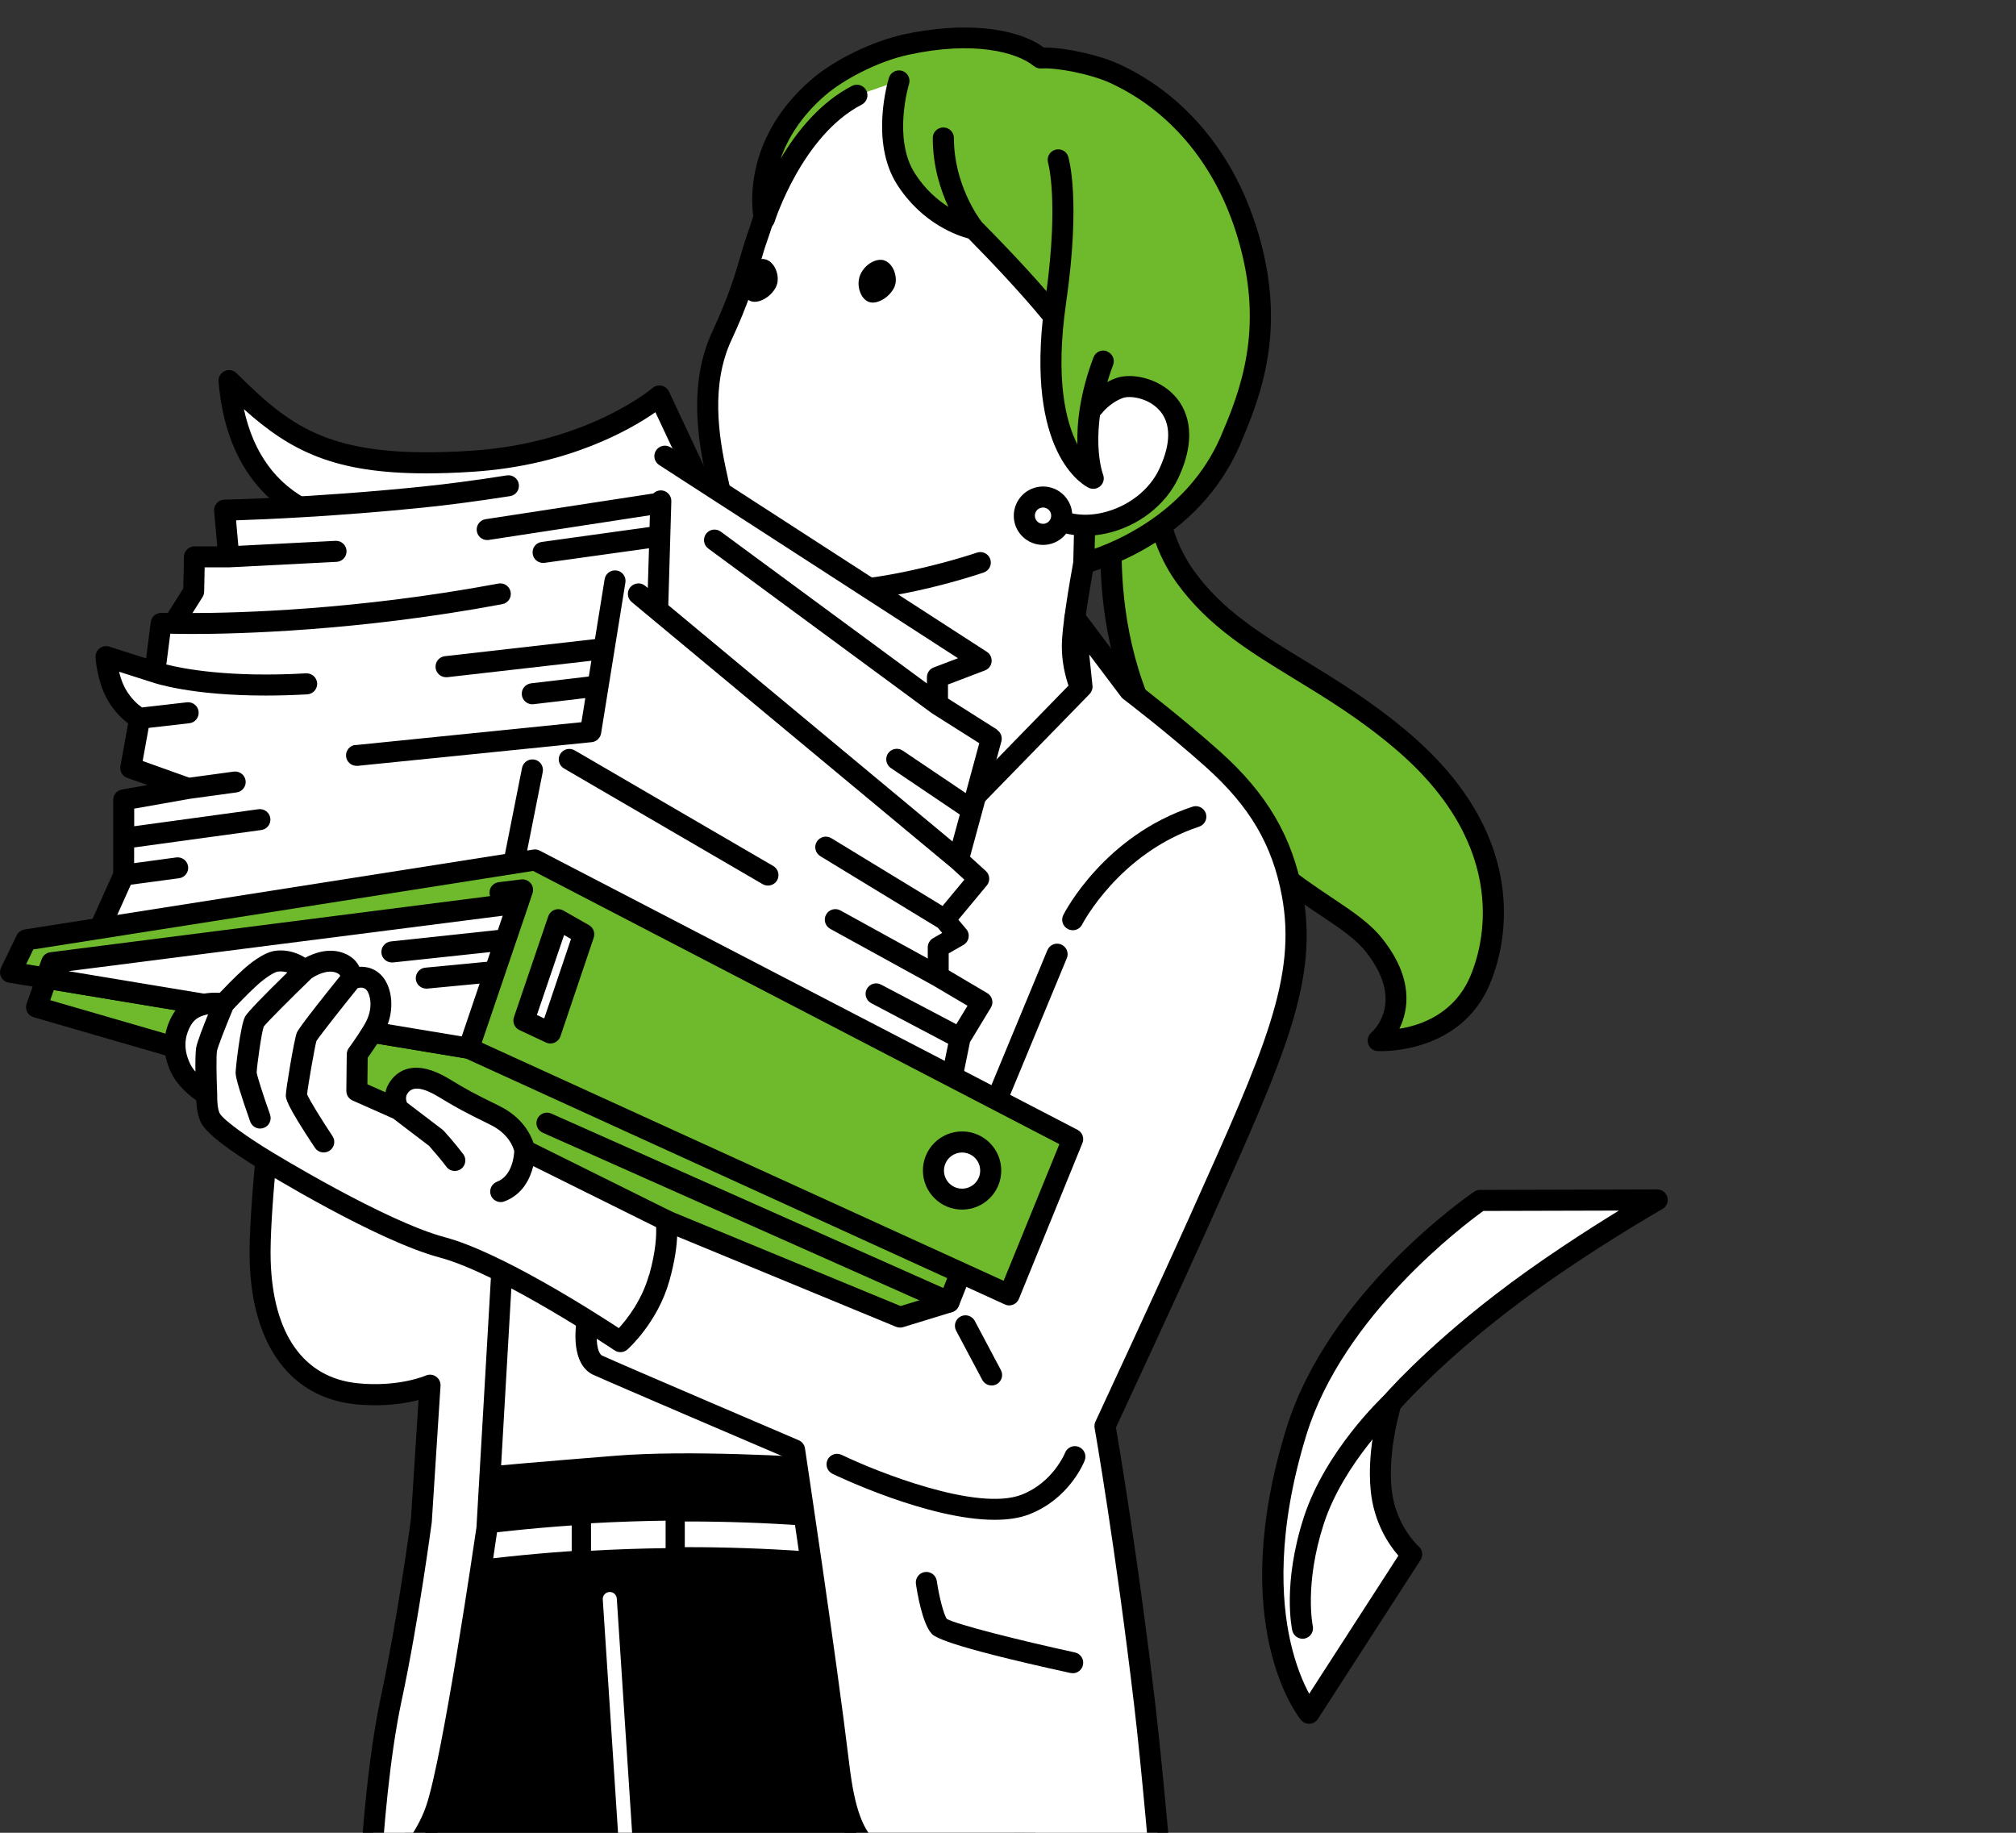 <svg width="220" height="200" viewBox="0 0 220 200" fill="none" xmlns="http://www.w3.org/2000/svg">
<rect x="0" y="0" width="220" height="200" fill="#333333" stroke="none"/>
<g clip-path="url(#clip0_1560_7544)">
<path d="M151.808 153.122C151.808 153.122 155.929 148.305 163.802 142.23C171.674 136.147 180.839 130.946 180.839 130.946L161.495 131C161.495 131 145.973 141.578 141.453 156.251C134.964 177.323 142.852 186.965 142.852 186.965L154.053 169.614C154.053 169.614 151.163 167.121 150.717 162.534C150.271 157.939 151.808 153.129 151.808 153.129V153.122Z" fill="white"/>
<path d="M142.86 188.107C142.514 188.107 142.191 187.954 141.968 187.686C141.63 187.271 133.765 177.323 140.361 155.914C144.943 141.025 160.212 130.493 160.858 130.049C161.05 129.918 161.273 129.849 161.503 129.849L180.847 129.795C181.369 129.795 181.823 130.148 181.954 130.647C182.084 131.153 181.869 131.682 181.408 131.936C181.316 131.989 172.221 137.175 164.502 143.135C157.659 148.42 153.646 152.777 152.831 153.689C152.555 154.656 151.494 158.652 151.855 162.411C152.247 166.453 154.776 168.716 154.807 168.739C155.238 169.115 155.33 169.744 155.022 170.227L143.821 187.578C143.621 187.885 143.283 188.084 142.921 188.1C142.898 188.1 142.875 188.1 142.86 188.1V188.107ZM161.872 132.143C159.774 133.654 146.573 143.549 142.56 156.589C139.316 167.136 139.815 174.638 140.807 179.087C141.399 181.749 142.237 183.659 142.868 184.832L152.601 169.759C151.617 168.632 149.925 166.216 149.579 162.641C149.11 157.87 150.656 152.984 150.717 152.784C150.763 152.639 150.84 152.5 150.94 152.385C151.109 152.186 155.23 147.407 163.11 141.324C167.915 137.612 173.243 134.206 176.664 132.104L161.872 132.143Z" fill="black"/>
<path d="M142.145 178.826C141.622 178.826 141.146 178.465 141.023 177.929C140.977 177.721 139.931 172.843 142.276 165.586C144.621 158.345 150.764 152.539 151.025 152.293C151.486 151.864 152.217 151.887 152.647 152.347C153.078 152.807 153.055 153.536 152.593 153.965C152.532 154.019 146.62 159.626 144.459 166.292C142.314 172.912 143.252 177.392 143.26 177.438C143.391 178.059 143.006 178.665 142.384 178.803C142.299 178.818 142.214 178.834 142.138 178.834L142.145 178.826Z" fill="black"/>
<path d="M107.748 155.615H51.141L44.567 196.445L53.562 235.803L117.058 235.857L110.931 193.669L107.748 155.615Z" fill="black"/>
<path d="M117.059 237C116.498 237 116.006 236.586 115.921 236.018L109.794 193.83C109.794 193.83 109.794 193.784 109.786 193.761L106.696 156.758H52.126L45.745 196.407L54.686 235.543C54.824 236.164 54.44 236.778 53.817 236.916C53.202 237.054 52.579 236.67 52.441 236.049L43.446 196.691C43.415 196.545 43.407 196.4 43.43 196.254L50.004 155.423C50.096 154.871 50.573 154.457 51.142 154.457H107.749C108.349 154.457 108.848 154.917 108.894 155.507L112.07 193.523L118.197 235.673C118.289 236.302 117.851 236.885 117.221 236.969C117.167 236.977 117.105 236.985 117.051 236.985L117.059 237Z" fill="black"/>
<path d="M68.562 206.172C68.163 206.172 67.824 205.865 67.801 205.458L65.779 174.538C65.749 174.116 66.072 173.756 66.494 173.725C66.917 173.694 67.279 174.016 67.309 174.438L69.331 205.359C69.362 205.78 69.039 206.141 68.616 206.172C68.601 206.172 68.585 206.172 68.562 206.172Z" fill="white"/>
<path d="M102.505 172.053C84.254 169.284 65.687 169.284 47.428 172.053C47.851 170.289 48.273 168.532 48.696 166.768C66.118 164.252 83.808 164.252 101.229 166.768C101.652 168.524 102.075 170.289 102.497 172.053H102.505Z" fill="white"/>
<path d="M47.428 173.203C47.112 173.203 46.797 173.073 46.582 172.835C46.321 172.551 46.221 172.16 46.313 171.792C46.736 170.028 47.159 168.264 47.581 166.507C47.689 166.054 48.066 165.709 48.535 165.64C66.071 163.109 83.862 163.109 101.398 165.64C101.867 165.709 102.244 166.054 102.351 166.507C102.774 168.264 103.197 170.028 103.62 171.792C103.712 172.16 103.605 172.551 103.351 172.835C103.089 173.119 102.705 173.249 102.328 173.196C84.169 170.442 65.756 170.442 47.597 173.196C47.543 173.203 47.481 173.211 47.428 173.211V173.203ZM74.966 168.831C83.662 168.831 92.349 169.445 100.991 170.672C100.76 169.713 100.529 168.754 100.299 167.796C83.485 165.441 66.448 165.441 49.634 167.796C49.404 168.754 49.173 169.713 48.942 170.672C57.584 169.445 66.271 168.831 74.966 168.831Z" fill="black"/>
<path d="M73.683 169.99C70.269 170.013 66.848 170.135 63.442 170.35V165.257C66.856 165.042 70.269 164.927 73.683 164.896V169.99Z" fill="white"/>
<path d="M63.442 171.393C63.173 171.393 62.919 171.293 62.719 171.109C62.504 170.91 62.389 170.634 62.389 170.342V165.249C62.389 164.697 62.819 164.237 63.373 164.198C66.786 163.983 70.254 163.861 73.675 163.838C73.944 163.838 74.221 163.945 74.421 164.144C74.62 164.344 74.728 164.612 74.728 164.889V169.982C74.728 170.557 74.259 171.025 73.683 171.033C70.3 171.056 66.879 171.178 63.496 171.386C63.473 171.386 63.45 171.386 63.427 171.386L63.442 171.393ZM64.495 166.231V169.222C67.201 169.069 69.931 168.977 72.637 168.939V165.939C69.931 165.978 67.201 166.07 64.495 166.223V166.231Z" fill="black"/>
<path d="M51.103 136.883L50.08 161.46C50.08 161.46 56.869 160.823 67.301 159.987C77.734 159.151 95.793 160.67 95.793 160.67L73.683 142.322L51.103 136.883Z" fill="white"/>
<path d="M50.08 162.61C49.788 162.61 49.504 162.495 49.288 162.296C49.05 162.066 48.919 161.744 48.935 161.414L49.957 136.837C49.98 136.208 50.519 135.709 51.157 135.74C51.795 135.763 52.287 136.3 52.256 136.937L51.287 160.202C53.748 159.979 59.514 159.465 67.217 158.852C74.905 158.238 86.483 158.867 92.303 159.266L72.96 143.211C72.476 142.805 72.406 142.084 72.814 141.593C73.222 141.11 73.944 141.041 74.436 141.447L96.547 159.795C96.931 160.117 97.062 160.647 96.878 161.115C96.686 161.575 96.216 161.866 95.717 161.82C95.54 161.805 77.634 160.324 67.417 161.138C57.107 161.958 50.28 162.603 50.211 162.61C50.173 162.61 50.142 162.61 50.103 162.61H50.08Z" fill="black"/>
<path d="M152.931 80.788C143.621 72.895 134.941 70.701 129.336 62.923C124.923 56.794 126.061 49.108 126.061 49.108L121.825 52.821C121.825 52.821 117.95 71.813 129.79 85.697C140.161 97.855 146.688 99.021 149.971 103.186C155.007 109.576 150.386 113.541 150.386 113.541C150.386 113.541 158.443 114.063 161.48 107.014C162.549 104.521 166.9 92.624 152.931 80.78V80.788Z" fill="#6FBA2C"/>
<path d="M150.679 114.699C150.456 114.699 150.333 114.699 150.326 114.699C149.857 114.669 149.457 114.362 149.311 113.917C149.165 113.472 149.295 112.989 149.649 112.682C150.026 112.345 153.27 109.215 149.08 103.899C147.942 102.457 146.358 101.399 144.16 99.926C140.485 97.471 135.457 94.104 128.93 86.449C122.61 79.039 120.719 70.233 120.234 64.15C119.719 57.584 120.673 52.798 120.711 52.598C120.834 51.977 121.441 51.578 122.064 51.701C122.687 51.823 123.087 52.429 122.964 53.051C122.925 53.235 119.35 71.675 130.675 84.96C136.994 92.37 141.876 95.638 145.436 98.016C147.719 99.542 149.526 100.754 150.887 102.48C154.277 106.783 153.716 110.197 152.709 112.26C155.069 111.884 158.682 110.634 160.435 106.569C161.758 103.485 165.079 92.585 152.194 81.662C148.388 78.441 144.744 76.216 141.223 74.068C136.387 71.115 131.813 68.331 128.407 63.598C123.771 57.162 124.878 49.284 124.932 48.947C125.024 48.318 125.608 47.888 126.239 47.98C126.869 48.072 127.3 48.655 127.207 49.284C127.2 49.353 126.2 56.594 130.275 62.263C133.412 66.62 137.586 69.167 142.422 72.112C145.851 74.206 149.741 76.576 153.678 79.921C167.762 91.864 164.026 104.037 162.542 107.481C159.613 114.301 152.363 114.707 150.679 114.707V114.699Z" fill="black"/>
<path d="M117.012 70.433C117.051 65.83 121.218 46.631 121.218 46.631L105.065 55.981L89.581 61.834C89.581 61.834 88.628 71.698 87.913 73.01C87.198 74.322 73.228 77.313 73.228 77.313L84.353 95.508L113.806 98.223L124.915 83.879C124.915 83.879 116.935 78.203 116.997 70.44L117.012 70.433Z" fill="white"/>
<path d="M113.822 99.366C113.576 99.366 113.33 99.289 113.122 99.128C112.623 98.745 112.53 98.024 112.915 97.517L123.332 84.071C121.118 82.23 115.821 77.106 115.875 70.417C115.906 66.728 118.427 54.316 119.565 48.909L105.65 56.963C105.596 56.993 105.542 57.024 105.481 57.039L90.666 62.639C90.373 65.577 89.635 72.25 88.936 73.539C88.644 74.068 88.251 74.797 80.602 76.745C78.511 77.282 76.427 77.758 75.066 78.065L85.353 94.894C85.684 95.431 85.514 96.137 84.969 96.466C84.423 96.796 83.716 96.628 83.385 96.083L72.26 77.888C72.068 77.574 72.037 77.183 72.183 76.837C72.329 76.492 72.637 76.247 72.998 76.17C78.895 74.904 85.776 73.109 86.96 72.335C87.352 71.261 88.021 66.091 88.444 61.703C88.482 61.266 88.774 60.898 89.182 60.737L104.573 54.922L120.649 45.618C121.041 45.388 121.533 45.419 121.902 45.679C122.271 45.948 122.448 46.408 122.348 46.853C122.31 47.045 118.204 65.991 118.166 70.425C118.112 77.489 125.523 82.874 125.6 82.928C125.854 83.112 126.023 83.388 126.069 83.695C126.115 84.002 126.031 84.316 125.839 84.562L114.729 98.906C114.506 99.197 114.16 99.351 113.822 99.351V99.366Z" fill="black"/>
<path d="M118.989 12.159C114.038 8.998 103.966 4.718 98.216 6.973C86.061 11.729 84.354 21.141 82.617 26.019C81.779 28.39 81.317 31.235 78.803 36.613C76.466 41.614 77.15 47.252 78.257 52.13C79.472 57.507 80.018 62.11 82.486 63.291C90.489 67.111 106.988 61.412 106.988 61.412L119.143 54.531L122.387 47.589C122.387 47.589 124.455 43.163 126.608 38.446C129.806 31.45 131.843 20.381 118.989 12.166V12.159Z" fill="white"/>
<path d="M89.759 65.746C86.899 65.746 84.169 65.355 81.986 64.319C79.403 63.084 78.642 59.471 77.673 54.899C77.504 54.079 77.32 53.235 77.127 52.376C76.066 47.697 75.182 41.629 77.758 36.122C79.518 32.355 80.241 29.87 80.825 27.876C81.056 27.086 81.279 26.334 81.525 25.628C81.717 25.099 81.909 24.501 82.109 23.872C83.747 18.801 86.484 10.325 97.785 5.899C103.943 3.491 114.207 7.74 119.596 11.192C133.542 20.105 130.629 32.386 127.646 38.914C125.516 43.578 123.44 48.019 123.417 48.065L120.173 55.007C119.904 55.582 119.22 55.828 118.643 55.559C118.066 55.291 117.82 54.608 118.089 54.033L121.334 47.091C121.357 47.045 123.425 42.611 125.554 37.955C128.822 30.806 130.221 20.696 118.358 13.117C113.2 9.819 103.659 6.061 98.623 8.032C88.329 12.059 85.899 19.584 84.293 24.57C84.085 25.222 83.885 25.828 83.685 26.388C83.454 27.032 83.255 27.715 83.024 28.505C82.417 30.576 81.663 33.153 79.834 37.081C77.558 41.951 78.388 47.536 79.365 51.854C79.564 52.736 79.741 53.588 79.918 54.408C80.718 58.205 81.409 61.489 82.97 62.233C90.451 65.807 106.442 60.361 106.603 60.307C107.203 60.1 107.857 60.415 108.064 61.013C108.272 61.611 107.956 62.263 107.357 62.47C106.849 62.647 97.8 65.73 89.751 65.73L89.759 65.746Z" fill="black"/>
<path d="M121.656 8.047C119.357 6.981 115.406 6.222 113.537 6.352C111.116 4.373 105.803 3.368 98.876 4.879C95.371 5.646 91.48 7.664 89.312 9.535C81.647 16.14 83.408 23.91 83.408 23.91C83.408 23.91 86.491 14.03 93.495 10.41L98.092 8.822C98.092 8.822 96.101 15.219 98.869 19.546C101.836 24.163 106.249 24.984 106.249 24.984C106.249 24.984 116.728 35.5 117.405 38.277C118.12 41.238 116.989 45.119 118.642 44.851L118.25 61.465C118.25 61.465 130.051 58.742 134.503 47.513C136.925 41.89 139.146 34.795 135.871 24.746C133.18 16.493 127.783 10.885 121.656 8.055V8.047Z" fill="#6FBA2C"/>
<path d="M122.148 42.343C120.334 43.01 119.335 44.391 119.335 44.391L113.822 55.766C117.897 59.118 125.193 56.694 127.545 51.662C131.243 43.754 124.455 41.491 122.148 42.35V42.343Z" fill="white"/>
<path d="M118.434 58.459C116.405 58.459 114.529 57.837 113.091 56.648C112.599 56.25 112.53 55.521 112.937 55.038C113.337 54.547 114.068 54.478 114.552 54.884C115.99 56.066 118.073 56.457 120.28 55.958C123.032 55.337 125.423 53.504 126.507 51.179C127.814 48.387 127.806 46.155 126.484 44.728C125.238 43.378 123.263 43.163 122.548 43.424C121.11 43.954 120.272 45.066 120.264 45.074C119.888 45.58 119.165 45.687 118.657 45.319C118.15 44.943 118.035 44.237 118.404 43.723C118.45 43.654 119.634 42.059 121.748 41.276C123.416 40.655 126.353 41.208 128.175 43.179C129.321 44.414 130.897 47.229 128.59 52.154C127.207 55.107 124.224 57.423 120.787 58.198C119.995 58.374 119.203 58.466 118.434 58.466V58.459Z" fill="black"/>
<path d="M115.628 18.134C115.544 17.659 115.475 17.436 115.475 17.436L115.628 18.134Z" fill="#6FBA2C"/>
<path d="M115.629 18.134C115.929 19.745 116.444 24.263 115.206 32.846C112.839 49.269 119.312 52.176 119.312 52.176C119.312 52.176 117.413 47.359 120.404 39.389L115.629 18.127V18.134Z" fill="#6FBA2C"/>
<path d="M120.803 38.323C120.211 38.101 119.55 38.4 119.327 38.998C117.843 42.949 117.505 46.178 117.574 48.495C116.29 46.002 115.137 41.361 116.344 33.015C117.966 21.778 116.628 17.283 116.574 17.099C116.39 16.493 115.752 16.163 115.144 16.347C114.537 16.531 114.199 17.168 114.376 17.774C114.391 17.812 115.529 21.831 114.199 31.78C111.431 28.582 108.194 25.291 107.133 24.225C106.826 23.826 104.097 20.129 104.097 15.058C104.097 14.422 103.581 13.908 102.943 13.908C102.305 13.908 101.79 14.422 101.79 15.058C101.79 18.119 102.628 20.712 103.497 22.576C102.313 21.831 100.975 20.689 99.845 18.932C97.4 15.127 99.176 9.244 99.199 9.167C99.384 8.561 99.046 7.917 98.446 7.733C97.838 7.549 97.193 7.886 97.008 8.485C96.924 8.768 94.886 15.45 97.915 20.167C100.637 24.401 104.466 25.705 105.68 26.027C108.302 28.674 111.577 32.179 113.791 34.879C112.2 50.067 118.55 53.112 118.835 53.243C118.988 53.312 119.15 53.342 119.304 53.342C119.596 53.342 119.88 53.235 120.095 53.028C120.434 52.706 120.541 52.215 120.372 51.778C120.357 51.732 118.665 47.283 121.472 39.819C121.695 39.228 121.395 38.569 120.795 38.346L120.803 38.323Z" fill="black"/>
<path d="M136.971 24.386C134.365 16.393 129.099 10.218 122.141 7.004C119.958 5.992 116.26 5.186 113.999 5.186C113.969 5.186 113.945 5.186 113.915 5.186C110.778 2.923 104.989 2.371 98.638 3.752C95.194 4.504 91.05 6.521 88.567 8.661C80.472 15.634 82.217 23.811 82.294 24.156C82.409 24.662 82.847 25.03 83.37 25.046C83.877 25.069 84.362 24.739 84.516 24.24C84.546 24.148 87.545 14.774 94.041 11.415C94.602 11.123 94.825 10.433 94.533 9.865C94.241 9.305 93.549 9.083 92.98 9.374C89.474 11.185 86.922 14.399 85.192 17.306C85.953 15.143 87.398 12.688 90.082 10.379C91.957 8.761 95.671 6.728 99.138 5.976C106.234 4.427 110.947 5.677 112.823 7.211C113.046 7.395 113.338 7.487 113.63 7.472C115.237 7.357 118.973 8.047 121.188 9.068C127.553 12.005 132.389 17.697 134.796 25.076C137.871 34.511 135.972 41.208 133.465 47.037C133.465 47.045 133.458 47.06 133.45 47.068C130.19 55.298 122.633 58.75 119.458 59.878L119.512 57.531C118.743 57.492 117.959 57.408 117.221 57.231L117.121 61.412C117.113 61.765 117.267 62.102 117.543 62.325C117.751 62.493 118.005 62.586 118.266 62.586C118.351 62.586 118.443 62.578 118.528 62.555C119.035 62.44 130.959 59.563 135.58 47.919C138.263 41.683 140.285 34.511 136.979 24.363L136.971 24.386Z" fill="black"/>
<path d="M115.867 56.28C115.867 57.408 114.953 58.321 113.822 58.321C112.692 58.321 111.777 57.408 111.777 56.28C111.777 55.153 112.692 54.24 113.822 54.24C114.953 54.24 115.867 55.153 115.867 56.28Z" fill="white"/>
<path d="M113.823 59.463C112.969 59.463 112.17 59.134 111.562 58.528C110.963 57.929 110.624 57.124 110.632 56.272C110.632 54.516 112.062 53.089 113.823 53.089C114.676 53.089 115.475 53.419 116.083 54.025C116.682 54.631 117.021 55.429 117.013 56.28C117.013 57.132 116.682 57.929 116.075 58.535C115.475 59.134 114.668 59.463 113.823 59.463ZM113.823 55.383C113.33 55.383 112.931 55.782 112.931 56.272C112.931 56.51 113.023 56.733 113.192 56.901C113.361 57.07 113.584 57.162 113.823 57.162C114.061 57.162 114.284 57.07 114.453 56.901C114.622 56.733 114.714 56.51 114.714 56.272C114.714 56.035 114.622 55.812 114.453 55.643C114.284 55.475 114.061 55.383 113.823 55.383Z" fill="black"/>
<path d="M117.29 67.418L123.279 75.365C123.279 75.365 127.976 78.924 132.381 82.867C136.717 86.748 139.8 91.066 141.007 97.533C142.745 106.822 139.001 115.091 131.051 132.795C127.307 141.133 120.572 155.607 120.572 155.607C120.572 155.607 122.84 168.463 124.924 186.105C125.962 194.95 127.269 211.027 127.269 211.027C127.269 211.027 121.818 207.1 109.709 205.29C97.6 203.479 93.057 205.29 91.542 192.756C90.028 180.222 86.699 158.207 86.699 158.207C86.699 158.207 67.617 150.061 65.111 148.918C63.127 147.737 64.296 142.95 64.296 142.95L54.816 137.635L53.133 166.783C53.133 166.783 49.496 191.927 47.566 197.481C45.637 203.034 40.301 206.655 40.301 206.655C40.301 206.655 40.801 194.16 42.684 185.361C44.568 176.563 45.975 165.878 45.975 165.878L46.921 151.15C46.921 151.15 43.738 152.577 38.879 152.078C33.19 151.496 28.661 147.146 28.385 137.558C28.223 131.874 29.953 117.568 29.953 117.568L103.074 101.491L102.29 91.12L118.066 74.92L117.274 67.41L117.29 67.418Z" fill="white"/>
<path d="M127.276 212.186C127.038 212.186 126.799 212.109 126.599 211.971C126.546 211.932 121.172 208.174 109.547 206.44C107.648 206.157 105.919 205.957 104.381 205.788C96.001 204.837 91.796 204.362 90.412 192.909C89.058 181.718 86.222 162.725 85.668 159.028C82.378 157.624 66.917 151.012 64.641 149.977C64.603 149.962 64.564 149.939 64.526 149.916C62.419 148.658 62.704 145.267 63.004 143.557L55.861 139.552L54.285 166.86C54.285 166.86 54.285 166.929 54.278 166.96C54.132 167.987 50.61 192.28 48.665 197.865C46.636 203.71 41.193 207.453 40.962 207.614C40.601 207.859 40.139 207.882 39.755 207.668C39.378 207.461 39.148 207.054 39.163 206.617C39.186 206.103 39.686 193.922 41.569 185.131C43.368 176.74 44.744 166.476 44.844 165.778L45.675 152.777C44.175 153.16 41.769 153.544 38.771 153.237C31.713 152.508 27.508 146.817 27.246 137.604C27.085 131.905 28.753 118.036 28.822 117.446C28.884 116.963 29.238 116.571 29.714 116.464L101.859 100.601L101.152 91.22C101.129 90.89 101.244 90.568 101.475 90.338L116.882 74.529L116.151 67.556C116.098 67.042 116.39 66.559 116.874 66.367C117.351 66.175 117.904 66.336 118.212 66.743L124.109 74.567C124.9 75.173 129.167 78.464 133.157 82.031C138.247 86.587 141.015 91.304 142.145 97.341C143.944 106.929 140.277 115.083 132.25 132.963L132.112 133.278C128.721 140.833 122.802 153.582 121.779 155.776C122.156 157.977 124.208 170.12 126.077 185.983C127.107 194.743 128.414 210.782 128.429 210.943C128.468 211.388 128.237 211.817 127.845 212.032C127.668 212.132 127.476 212.178 127.284 212.178L127.276 212.186ZM65.671 147.913C68.416 149.156 86.975 157.08 87.16 157.164C87.529 157.318 87.782 157.655 87.844 158.046C87.875 158.269 91.196 180.214 92.695 192.626C93.864 202.275 96.362 202.559 104.642 203.495C106.195 203.671 107.948 203.871 109.886 204.162C118.112 205.397 123.332 207.576 125.946 208.933C125.554 204.224 124.585 193.032 123.786 186.251C121.733 168.847 119.473 155.945 119.45 155.814C119.411 155.584 119.442 155.346 119.542 155.132C119.611 154.986 126.315 140.573 130.013 132.334L130.151 132.02C137.978 114.592 141.545 106.63 139.884 97.755C138.839 92.171 136.363 87.983 131.62 83.726C127.299 79.86 122.632 76.316 122.586 76.285C122.502 76.224 122.425 76.147 122.363 76.063L118.865 71.422L119.219 74.812C119.257 75.15 119.134 75.487 118.904 75.733L103.481 91.557L104.227 101.414C104.273 101.982 103.889 102.496 103.328 102.618L31.006 118.52C30.645 121.611 29.399 132.764 29.537 137.527C29.768 145.574 33.128 150.337 39.001 150.943C43.461 151.404 46.428 150.123 46.459 150.107C46.828 149.946 47.251 149.985 47.581 150.215C47.912 150.445 48.096 150.828 48.073 151.227L47.128 165.955C47.128 165.955 47.128 166.008 47.128 166.031C47.112 166.139 45.698 176.862 43.822 185.607C42.492 191.82 41.854 200.012 41.6 204.124C43.222 202.628 45.429 200.166 46.49 197.113C48.319 191.843 51.81 167.918 51.994 166.676L53.678 137.581C53.701 137.19 53.924 136.829 54.278 136.638C54.624 136.446 55.047 136.454 55.392 136.638L64.872 141.953C65.318 142.207 65.548 142.728 65.425 143.227C65.041 144.822 64.91 147.369 65.671 147.913Z" fill="black"/>
<path d="M117.059 182.585C116.974 182.585 116.897 182.577 116.813 182.562C102.743 179.486 101.913 178.55 101.644 178.243C100.645 177.116 100.099 173.825 99.953 172.851C99.86 172.222 100.299 171.639 100.921 171.547C101.552 171.455 102.136 171.892 102.228 172.513C102.49 174.293 102.982 176.164 103.32 176.663C104.419 177.277 111.216 178.995 117.305 180.322C117.927 180.46 118.32 181.066 118.181 181.687C118.066 182.224 117.589 182.592 117.059 182.592V182.585Z" fill="black"/>
<path d="M117.059 101.506C116.882 101.506 116.705 101.468 116.544 101.383C115.975 101.1 115.752 100.409 116.037 99.842C116.213 99.489 120.526 91.197 130.136 88.029C130.736 87.829 131.39 88.159 131.59 88.758C131.789 89.356 131.459 90.008 130.859 90.207C122.141 93.084 118.128 100.808 118.089 100.885C117.889 101.284 117.482 101.514 117.067 101.514L117.059 101.506Z" fill="black"/>
<path d="M108.771 121.158C108.625 121.158 108.479 121.128 108.333 121.074C107.748 120.828 107.464 120.161 107.71 119.578L114.298 103.685C114.544 103.102 115.213 102.818 115.798 103.063C116.382 103.309 116.666 103.976 116.42 104.559L109.832 120.453C109.647 120.898 109.217 121.158 108.771 121.158Z" fill="black"/>
<path d="M108.532 165.847C101.329 165.847 91.342 161.068 90.842 160.823C90.273 160.547 90.035 159.864 90.312 159.289C90.588 158.721 91.273 158.483 91.849 158.76C95.678 160.608 106.664 164.988 111.5 163.101C114.921 161.766 116.213 158.568 116.228 158.537C116.459 157.946 117.128 157.655 117.712 157.885C118.304 158.115 118.596 158.775 118.373 159.366C118.312 159.534 116.736 163.523 112.338 165.241C111.239 165.671 109.947 165.847 108.548 165.847H108.532Z" fill="black"/>
<path d="M22.688 106.469L5.582 105.395L3.99 109.89L23.518 115.551L34.866 117.576L98.215 143.717L103.559 142.076L105.681 136.73L55.178 114.001L22.688 106.469Z" fill="#6FBA2C"/>
<path d="M98.215 144.868C98.069 144.868 97.915 144.837 97.777 144.784L34.542 118.688L23.31 116.694C23.272 116.694 23.233 116.679 23.195 116.663L3.667 111.002C3.367 110.918 3.106 110.703 2.967 110.427C2.821 110.143 2.798 109.821 2.906 109.522L4.497 105.027C4.666 104.544 5.135 104.229 5.651 104.268L22.756 105.341C23.387 105.38 23.871 105.924 23.833 106.561C23.794 107.19 23.256 107.673 22.61 107.635L6.373 106.615L5.481 109.146L23.779 114.454L35.073 116.464C35.157 116.479 35.234 116.502 35.311 116.533L98.277 142.521L102.697 141.163L104.212 137.343L54.708 115.068C54.132 114.807 53.87 114.132 54.132 113.549C54.393 112.974 55.069 112.713 55.654 112.974L106.157 135.694C106.718 135.947 106.979 136.592 106.757 137.159L104.635 142.506C104.504 142.828 104.235 143.081 103.904 143.181L98.561 144.822C98.453 144.853 98.338 144.876 98.223 144.876L98.215 144.868Z" fill="black"/>
<path d="M51.533 50.328C36.196 51.317 31.544 47.988 24.994 41.529C26.386 58.313 40.947 57.408 40.947 57.408L53.778 55.728L71.03 52.951L76.42 52.706L71.961 43.209C71.961 43.209 64.695 49.476 51.533 50.328Z" fill="white"/>
<path d="M40.547 58.566C39.386 58.566 36.257 58.397 32.982 56.794C29.238 54.953 24.61 50.834 23.849 41.629C23.81 41.154 24.071 40.701 24.51 40.494C24.948 40.294 25.463 40.379 25.801 40.716C31.952 46.784 36.18 50.174 51.456 49.185C64.088 48.364 71.138 42.404 71.207 42.343C71.476 42.105 71.845 42.013 72.199 42.089C72.552 42.166 72.845 42.396 72.998 42.726L77.457 52.222C77.619 52.568 77.596 52.974 77.404 53.304C77.204 53.634 76.858 53.841 76.473 53.856L71.084 54.102C70.446 54.132 69.915 53.641 69.885 53.012C69.854 52.383 70.346 51.846 70.976 51.816L74.651 51.647L71.522 44.981C68.916 46.807 62.097 50.796 51.61 51.478C49.765 51.601 48.066 51.655 46.498 51.655C36.541 51.655 31.752 49.261 26.616 44.651C27.662 49.461 30.137 52.844 34.004 54.746C37.318 56.372 40.493 56.288 40.847 56.28L53.632 54.608C54.263 54.523 54.839 54.968 54.924 55.597C55.008 56.226 54.562 56.802 53.932 56.886L41.1 58.566C41.1 58.566 41.047 58.566 41.024 58.566C40.993 58.566 40.831 58.574 40.555 58.574L40.547 58.566Z" fill="black"/>
<path d="M102.306 76.853V73.907L107.072 72.097L72.561 49.783L55.516 53.013C52.425 53.496 49.204 53.941 46.114 54.255C33.913 55.498 24.541 55.674 24.541 55.674L24.994 60.767H21.25L21.174 64.541L18.982 68.016H17.622L16.937 73.34L11.602 71.644C11.602 71.644 11.756 73.946 12.678 75.641C13.755 77.62 15.284 78.387 15.284 78.387L14.3 83.795L20.566 86.035L13.524 87.277V95.492L10.349 102.557L17.952 106.017L96.963 121.488H103.121L104.797 113.296L107.18 109.361L102.413 106.546V103.378L104.605 102.12L103.128 100.363L106.842 95.891L104.605 93.851L108.21 80.596L102.306 76.861V76.853Z" fill="white"/>
<path d="M56.077 95.354C56 95.354 55.931 95.354 55.854 95.331C55.231 95.209 54.824 94.603 54.947 93.981L56.969 83.795C57.092 83.173 57.699 82.767 58.322 82.889C58.944 83.012 59.352 83.618 59.229 84.24L57.207 94.426C57.099 94.971 56.615 95.347 56.084 95.347L56.077 95.354Z" fill="black"/>
<path d="M83.8 96.635C83.601 96.635 83.401 96.582 83.224 96.482L61.544 83.856C60.998 83.534 60.813 82.836 61.128 82.291C61.451 81.747 62.151 81.563 62.704 81.877L84.385 94.503C84.931 94.825 85.115 95.523 84.8 96.068C84.585 96.436 84.2 96.635 83.808 96.635H83.8Z" fill="black"/>
<path d="M38.794 81.286C38.164 81.348 37.703 81.915 37.764 82.544C37.826 83.135 38.325 83.572 38.91 83.572C38.948 83.572 38.987 83.572 39.025 83.572L64.573 80.987C65.088 80.933 65.511 80.542 65.595 80.028L68.248 63.567C68.347 62.938 67.925 62.355 67.294 62.256C66.671 62.156 66.079 62.578 65.98 63.207L64.926 69.742L48.551 71.606C47.92 71.675 47.467 72.243 47.536 72.879C47.605 73.462 48.097 73.9 48.674 73.9C48.72 73.9 48.758 73.9 48.804 73.9L64.534 72.105L64.257 73.823L57.953 74.567C57.323 74.644 56.869 75.211 56.946 75.84C57.015 76.423 57.515 76.853 58.084 76.853C58.13 76.853 58.176 76.853 58.222 76.845L63.873 76.178L63.45 78.809L38.779 81.309L38.794 81.286Z" fill="black"/>
<path d="M108.817 79.622L103.451 76.224V74.697L107.479 73.163C107.887 73.01 108.171 72.641 108.21 72.212C108.256 71.782 108.056 71.361 107.695 71.13L73.183 48.816C72.652 48.471 71.937 48.625 71.591 49.154C71.245 49.683 71.399 50.397 71.93 50.742L104.542 71.828L101.89 72.833C101.444 73.002 101.152 73.431 101.152 73.907V74.582L78.657 58.014C78.142 57.638 77.427 57.745 77.05 58.251C76.673 58.758 76.781 59.479 77.288 59.855L101.613 77.773C101.613 77.773 101.629 77.781 101.636 77.788C101.652 77.796 101.659 77.811 101.675 77.819L106.864 81.102L105.388 86.541L98.507 81.908C97.984 81.555 97.269 81.693 96.908 82.214C96.555 82.736 96.693 83.449 97.216 83.81L104.742 88.888L103.943 91.826L72.929 66.037L73.26 54.692C73.275 54.056 72.775 53.534 72.145 53.511C71.814 53.503 71.514 53.634 71.299 53.848L52.994 56.656C52.363 56.756 51.933 57.339 52.033 57.96C52.117 58.528 52.609 58.934 53.171 58.934C53.232 58.934 53.286 58.934 53.347 58.919L70.922 56.226L70.884 57.507L59.106 59.141C58.475 59.225 58.037 59.809 58.13 60.438C58.206 61.013 58.698 61.427 59.267 61.427C59.321 61.427 59.375 61.427 59.429 61.419L70.823 59.831L70.692 64.165L70.407 63.928C69.923 63.521 69.193 63.59 68.785 64.073C68.378 64.557 68.447 65.285 68.931 65.692L103.835 94.71L105.242 95.991L102.859 98.86L90.719 91.465C90.181 91.135 89.474 91.304 89.135 91.849C88.805 92.386 88.974 93.091 89.52 93.429L102.344 101.238L102.82 101.805L101.821 102.38C101.467 102.588 101.244 102.963 101.244 103.37V104.597L91.711 99.351C91.157 99.044 90.458 99.243 90.15 99.803C89.843 100.355 90.043 101.053 90.604 101.36L101.829 107.535L105.58 109.752L104.358 111.769L96.147 107.443C95.586 107.144 94.894 107.359 94.594 107.919C94.294 108.479 94.51 109.169 95.071 109.468L103.474 113.902L102.159 120.337H97.047L18.274 104.912L11.832 101.982L14.277 96.543L19.543 95.837C20.173 95.753 20.612 95.178 20.527 94.549C20.442 93.92 19.866 93.483 19.235 93.567L14.638 94.188V92.478L28.515 90.575C29.145 90.491 29.584 89.908 29.499 89.287C29.415 88.658 28.83 88.221 28.207 88.305L14.646 90.161V88.243L20.712 87.17L25.817 86.472C26.447 86.387 26.885 85.804 26.801 85.183C26.716 84.554 26.132 84.117 25.509 84.201L20.658 84.861L15.568 83.043L16.222 79.43L20.658 78.924C21.288 78.855 21.742 78.287 21.673 77.65C21.603 77.021 21.035 76.569 20.396 76.638L15.499 77.198C15.092 76.922 14.284 76.262 13.646 75.088C13.346 74.536 13.139 73.892 12.993 73.301L16.522 74.429C16.929 74.575 20.912 75.901 28.969 75.901C30.368 75.901 31.89 75.863 33.528 75.771C34.158 75.733 34.642 75.196 34.612 74.559C34.573 73.93 34.027 73.447 33.397 73.478C25.04 73.953 20.043 72.987 18.151 72.511L18.582 69.159H18.913C19.043 69.159 19.758 69.182 20.965 69.182C25.901 69.182 39.109 68.868 54.808 65.93C55.431 65.815 55.846 65.216 55.723 64.595C55.608 63.974 55.008 63.559 54.385 63.682C38.879 66.582 25.855 66.896 21.004 66.896L22.103 65.155C22.218 64.978 22.272 64.771 22.28 64.564L22.334 61.91H24.955C24.979 61.91 24.994 61.91 25.017 61.91L36.726 61.312C37.356 61.281 37.848 60.744 37.818 60.108C37.787 59.479 37.249 58.988 36.611 59.018L26.009 59.563L25.763 56.779C28.707 56.687 36.626 56.364 46.198 55.39C49.035 55.099 52.217 54.677 55.662 54.14C56.292 54.04 56.715 53.457 56.615 52.828C56.515 52.199 55.923 51.777 55.3 51.877C51.902 52.414 48.758 52.828 45.959 53.112C33.95 54.339 24.579 54.523 24.486 54.523C24.171 54.523 23.864 54.669 23.656 54.907C23.441 55.145 23.341 55.459 23.364 55.774L23.71 59.624H21.219C20.596 59.624 20.081 60.123 20.073 60.752L20.004 64.212L18.321 66.881H17.59C17.014 66.881 16.522 67.31 16.452 67.886L15.945 71.844L11.924 70.563C11.563 70.448 11.163 70.517 10.863 70.754C10.563 70.992 10.402 71.353 10.425 71.736C10.425 71.844 10.609 74.306 11.64 76.201C12.385 77.574 13.339 78.456 13.985 78.939L13.139 83.603C13.039 84.155 13.354 84.7 13.885 84.884L16.083 85.666L13.3 86.157C12.754 86.257 12.355 86.732 12.355 87.285V95.254L9.279 102.089C9.018 102.664 9.279 103.339 9.848 103.6L17.452 107.06C17.536 107.098 17.621 107.121 17.706 107.144L96.716 122.616C96.785 122.631 96.862 122.639 96.939 122.639H103.097C103.643 122.639 104.112 122.255 104.22 121.718L105.849 113.718L108.133 109.951C108.294 109.691 108.34 109.376 108.263 109.077C108.187 108.778 107.994 108.525 107.733 108.371L103.528 105.886V104.037L105.142 103.109C105.434 102.94 105.642 102.649 105.696 102.319C105.757 101.982 105.665 101.644 105.442 101.383L104.581 100.363L107.687 96.627C108.079 96.16 108.033 95.462 107.579 95.047L105.857 93.483L109.278 80.903C109.409 80.419 109.209 79.906 108.786 79.637L108.817 79.622Z" fill="black"/>
<path d="M2.852 102.565L1.153 106.093L51.149 114.393L110.132 141.301L117.059 124.311L58.368 93.843L2.852 102.565Z" fill="#6FBA2C"/>
<path d="M110.132 142.452C109.97 142.452 109.809 142.414 109.655 142.345L50.811 115.497L0.961 107.228C0.607 107.167 0.292 106.945 0.131 106.622C-0.038 106.3 -0.038 105.924 0.115 105.595L1.822 102.066C1.984 101.729 2.307 101.491 2.676 101.429L58.191 92.708C58.437 92.67 58.683 92.708 58.898 92.823L117.589 123.291C118.112 123.567 118.35 124.188 118.12 124.741L111.193 141.731C111.078 142.022 110.847 142.253 110.555 142.368C110.416 142.421 110.278 142.452 110.132 142.452ZM2.852 105.211L51.341 113.258C51.441 113.273 51.541 113.304 51.633 113.35L109.525 139.767L115.606 124.856L58.176 95.04L3.629 103.608L2.852 105.219V105.211Z" fill="black"/>
<path d="M60.921 100.355L57.177 111.363L60.075 112.721L63.704 101.943L60.921 100.355Z" fill="white"/>
<path d="M60.074 113.871C59.905 113.871 59.736 113.833 59.582 113.764L56.684 112.406C56.154 112.161 55.9 111.555 56.084 111.002L59.828 99.995C59.936 99.673 60.19 99.412 60.513 99.289C60.836 99.166 61.189 99.197 61.489 99.366L64.272 100.954C64.749 101.222 64.964 101.798 64.795 102.311L61.158 113.089C61.051 113.396 60.82 113.649 60.52 113.779C60.374 113.84 60.221 113.871 60.067 113.871H60.074ZM58.591 110.757L59.39 111.133L62.312 102.465L61.558 102.035L58.591 110.757Z" fill="black"/>
<path d="M104.989 130.846C106.712 130.846 108.11 129.452 108.11 127.732C108.11 126.012 106.712 124.618 104.989 124.618C103.265 124.618 101.867 126.012 101.867 127.732C101.867 129.452 103.265 130.846 104.989 130.846Z" fill="white"/>
<path d="M104.988 131.997C102.636 131.997 100.714 130.087 100.714 127.732C100.714 125.377 102.628 123.467 104.988 123.467C107.349 123.467 109.263 125.377 109.263 127.732C109.263 130.087 107.349 131.997 104.988 131.997ZM104.988 125.768C103.904 125.768 103.013 126.65 103.013 127.74C103.013 128.829 103.897 129.711 104.988 129.711C106.08 129.711 106.964 128.829 106.964 127.74C106.964 126.65 106.08 125.768 104.988 125.768Z" fill="black"/>
<path d="M5.635 105.058L56.53 98.553L51.149 114.393L5.005 106.738L5.635 105.058Z" fill="white"/>
<path d="M57.907 96.382C57.661 96.075 57.269 95.922 56.877 95.968L54.424 96.267C53.794 96.344 53.348 96.912 53.425 97.54C53.432 97.625 53.455 97.709 53.486 97.786L5.489 103.915C5.067 103.968 4.705 104.252 4.559 104.651L3.929 106.331C3.806 106.653 3.837 107.014 4.013 107.305C4.183 107.604 4.482 107.804 4.821 107.865L50.965 115.52C51.026 115.528 51.087 115.536 51.157 115.536C51.641 115.536 52.087 115.229 52.241 114.753L53.425 111.279L55.101 106.346L57.63 98.913L58.114 97.464C58.237 97.088 58.16 96.681 57.914 96.374L57.907 96.382ZM50.38 113.097L7.473 105.978L54.862 99.926L54.332 101.483L42.646 102.733C42.016 102.803 41.562 103.37 41.623 103.999C41.685 104.59 42.185 105.027 42.761 105.027C42.8 105.027 42.846 105.027 42.884 105.027L53.509 103.892L53.148 104.95L46.413 105.595C45.783 105.656 45.321 106.216 45.375 106.845C45.429 107.436 45.929 107.88 46.521 107.88C46.559 107.88 46.598 107.88 46.628 107.88L52.341 107.336L50.38 113.12V113.097Z" fill="black"/>
<path d="M103.558 143.227C103.405 143.227 103.243 143.196 103.089 143.127L59.221 123.605C58.645 123.344 58.383 122.669 58.637 122.094C58.898 121.519 59.575 121.258 60.151 121.511L104.02 141.033C104.596 141.294 104.858 141.969 104.604 142.544C104.412 142.973 103.997 143.227 103.551 143.227H103.558Z" fill="black"/>
<path d="M108.21 151.189C107.794 151.189 107.402 150.966 107.195 150.583L104.342 145.213C104.043 144.653 104.258 143.963 104.819 143.664C105.38 143.365 106.072 143.58 106.372 144.139L109.224 149.509C109.524 150.069 109.309 150.759 108.748 151.058C108.579 151.15 108.394 151.189 108.21 151.189Z" fill="black"/>
<path d="M72.653 133.171C72.653 133.171 73.114 135.234 71.922 139.476C70.731 143.718 67.694 146.41 67.694 146.41C67.694 146.41 55.093 137.942 48.282 136.124C41.47 134.313 29.007 126.635 29.007 126.635C29.007 126.635 23.826 123.529 22.995 122.063C22.496 121.181 22.557 119.448 22.557 119.448C22.557 119.448 20.543 118.274 19.728 116.594C18.928 114.953 18.767 113.089 19.889 111.21C21.25 108.939 24.425 109.537 24.425 109.537C24.425 109.537 25.955 107.873 27.308 106.646C28.1 105.924 29.353 104.996 30.191 104.889C31.998 104.659 33.251 105.894 33.251 105.894C33.251 105.894 35.235 104.39 37.065 105.058C38.556 105.61 38.295 106.883 38.295 106.883C38.295 106.883 39.848 106.086 40.878 107.321C41.477 108.034 41.993 109.898 41.001 111.923C40.463 113.02 38.979 115.053 38.979 115.053L38.933 119.057L43.484 121.074C43.484 121.074 42.677 119.785 43.561 118.604C43.83 118.243 44.899 116.564 48.451 118.727C50.434 119.939 51.088 120.284 53.994 121.711C56.892 123.137 57.254 125.515 57.254 125.515L72.66 133.163L72.653 133.171Z" fill="white"/>
<path d="M73.775 132.917C73.698 132.58 73.475 132.296 73.167 132.143L58.222 124.725C57.899 123.759 56.976 121.91 54.501 120.69C51.602 119.264 50.987 118.934 49.05 117.753C45.283 115.459 43.438 116.855 42.669 117.891L42.646 117.921C42.33 118.336 42.146 118.773 42.061 119.195L40.093 118.32L40.124 115.428C40.57 114.799 41.585 113.35 42.031 112.429C43.153 110.151 42.745 107.765 41.761 106.592C41.008 105.687 40.039 105.457 39.209 105.503C38.932 104.912 38.409 104.344 37.464 103.991C35.849 103.393 34.227 104.022 33.312 104.513C32.613 104.076 31.459 103.57 30.045 103.754C28.73 103.922 27.154 105.242 26.539 105.802C25.57 106.676 24.532 107.758 23.979 108.341C22.772 108.264 20.235 108.402 18.905 110.627C17.698 112.652 17.621 114.884 18.697 117.093C19.374 118.489 20.665 119.54 21.419 120.069C21.45 120.782 21.565 121.864 22.003 122.631C22.918 124.234 27.146 126.85 28.415 127.609C28.93 127.924 41.1 135.395 47.996 137.228C54.539 138.97 66.94 147.269 67.063 147.354C67.255 147.484 67.486 147.553 67.709 147.553C67.986 147.553 68.255 147.453 68.47 147.261C68.6 147.139 71.776 144.293 73.044 139.775C74.282 135.38 73.844 133.148 73.79 132.91L73.775 132.917ZM20.873 111.808C21.296 111.094 22.034 110.803 22.71 110.688C22.188 111.969 21.557 113.61 21.427 114.224C21.326 114.715 21.311 115.843 21.326 116.947C21.104 116.686 20.904 116.403 20.758 116.103C20.027 114.6 20.066 113.158 20.873 111.808ZM70.815 139.161C70.046 141.892 68.424 143.955 67.532 144.93C64.618 143.02 54.57 136.615 48.573 135.019C42.008 133.27 29.73 125.745 29.591 125.661C27.223 124.242 24.409 122.255 23.987 121.511C23.756 121.105 23.679 120.077 23.702 119.501C23.702 119.478 23.702 119.463 23.702 119.44C23.702 119.432 23.702 119.417 23.702 119.409C23.618 117.499 23.587 115.145 23.679 114.677C23.779 114.201 24.617 112.053 25.401 110.174C25.793 109.752 27 108.471 28.069 107.497C29.022 106.638 29.96 106.07 30.322 106.024C30.706 105.978 31.06 106.024 31.36 106.116C28.546 108.862 26.993 110.489 26.747 110.933C26.232 111.877 25.709 116.61 25.709 117.078C25.709 117.607 26.247 119.394 27.3 122.386C27.469 122.854 27.907 123.153 28.384 123.153C28.507 123.153 28.638 123.13 28.769 123.084C29.368 122.877 29.683 122.217 29.468 121.619C28.815 119.778 28.084 117.53 28.008 117.039C28.03 116.357 28.523 112.759 28.776 112.03C29.207 111.478 31.713 108.97 33.989 106.768C34.45 106.438 35.703 105.771 36.664 106.132C36.772 106.17 37.041 106.277 37.133 106.492C32.636 112.076 32.451 112.544 32.382 112.721C32.105 113.426 31.19 118.857 31.19 119.524C31.19 119.854 31.19 120.476 34.365 125.247C34.589 125.577 34.95 125.761 35.327 125.761C35.542 125.761 35.765 125.699 35.965 125.569C36.495 125.216 36.641 124.51 36.288 123.981C35.119 122.225 33.781 120.061 33.512 119.417C33.604 118.481 34.327 114.347 34.527 113.603C34.896 113.027 37.026 110.312 39.025 107.834C39.286 107.758 39.716 107.696 40.016 108.049C40.339 108.433 40.77 109.806 39.986 111.409C39.578 112.237 38.463 113.825 38.063 114.37C37.925 114.562 37.848 114.792 37.84 115.03L37.794 119.034C37.794 119.494 38.056 119.908 38.479 120.092L42.907 122.056L46.82 125.04C47.082 125.331 48.027 126.405 48.712 127.318C48.934 127.625 49.28 127.778 49.634 127.778C49.872 127.778 50.111 127.701 50.318 127.556C50.826 127.18 50.933 126.459 50.557 125.952C49.696 124.802 48.512 123.483 48.458 123.429C48.412 123.375 48.358 123.329 48.304 123.283L44.406 120.315C44.314 120.084 44.214 119.663 44.491 119.287L44.529 119.241C45.06 118.52 46.182 118.673 47.866 119.693C49.865 120.905 50.549 121.281 53.501 122.731C55.569 123.743 56.038 125.285 56.115 125.615C56.1 126.083 55.915 128.315 54.231 128.959C53.639 129.182 53.34 129.849 53.57 130.44C53.747 130.9 54.185 131.176 54.647 131.176C54.785 131.176 54.923 131.153 55.054 131.099C57.053 130.34 57.86 128.591 58.191 127.249L71.599 133.907C71.637 134.705 71.599 136.454 70.838 139.154L70.815 139.161Z" fill="black"/>
<path d="M84.738 29.617C84.546 29.026 84.169 28.574 83.723 28.374C83.377 28.213 82.931 28.236 82.478 28.42C81.84 28.681 81.279 29.241 81.002 29.878C80.748 30.461 80.74 31.182 80.986 31.818C81.179 32.309 81.486 32.67 81.871 32.839C81.886 32.839 81.894 32.846 81.909 32.854C82.755 33.191 84.131 32.424 84.684 31.312C84.915 30.844 84.938 30.215 84.738 29.617Z" fill="black"/>
<path d="M97.623 29.701C97.431 29.111 97.054 28.658 96.608 28.459C96.262 28.298 95.816 28.321 95.363 28.505C94.725 28.766 94.163 29.326 93.887 29.962C93.633 30.545 93.625 31.266 93.871 31.903C94.063 32.394 94.371 32.754 94.755 32.923C94.771 32.923 94.778 32.931 94.794 32.938C95.639 33.276 97.016 32.509 97.569 31.397C97.8 30.929 97.823 30.3 97.623 29.701Z" fill="black"/>
</g>
<defs>
<clipPath id="clip0_1560_7544">
<rect width="220" height="200" fill="white"/>
</clipPath>
</defs>
</svg>
